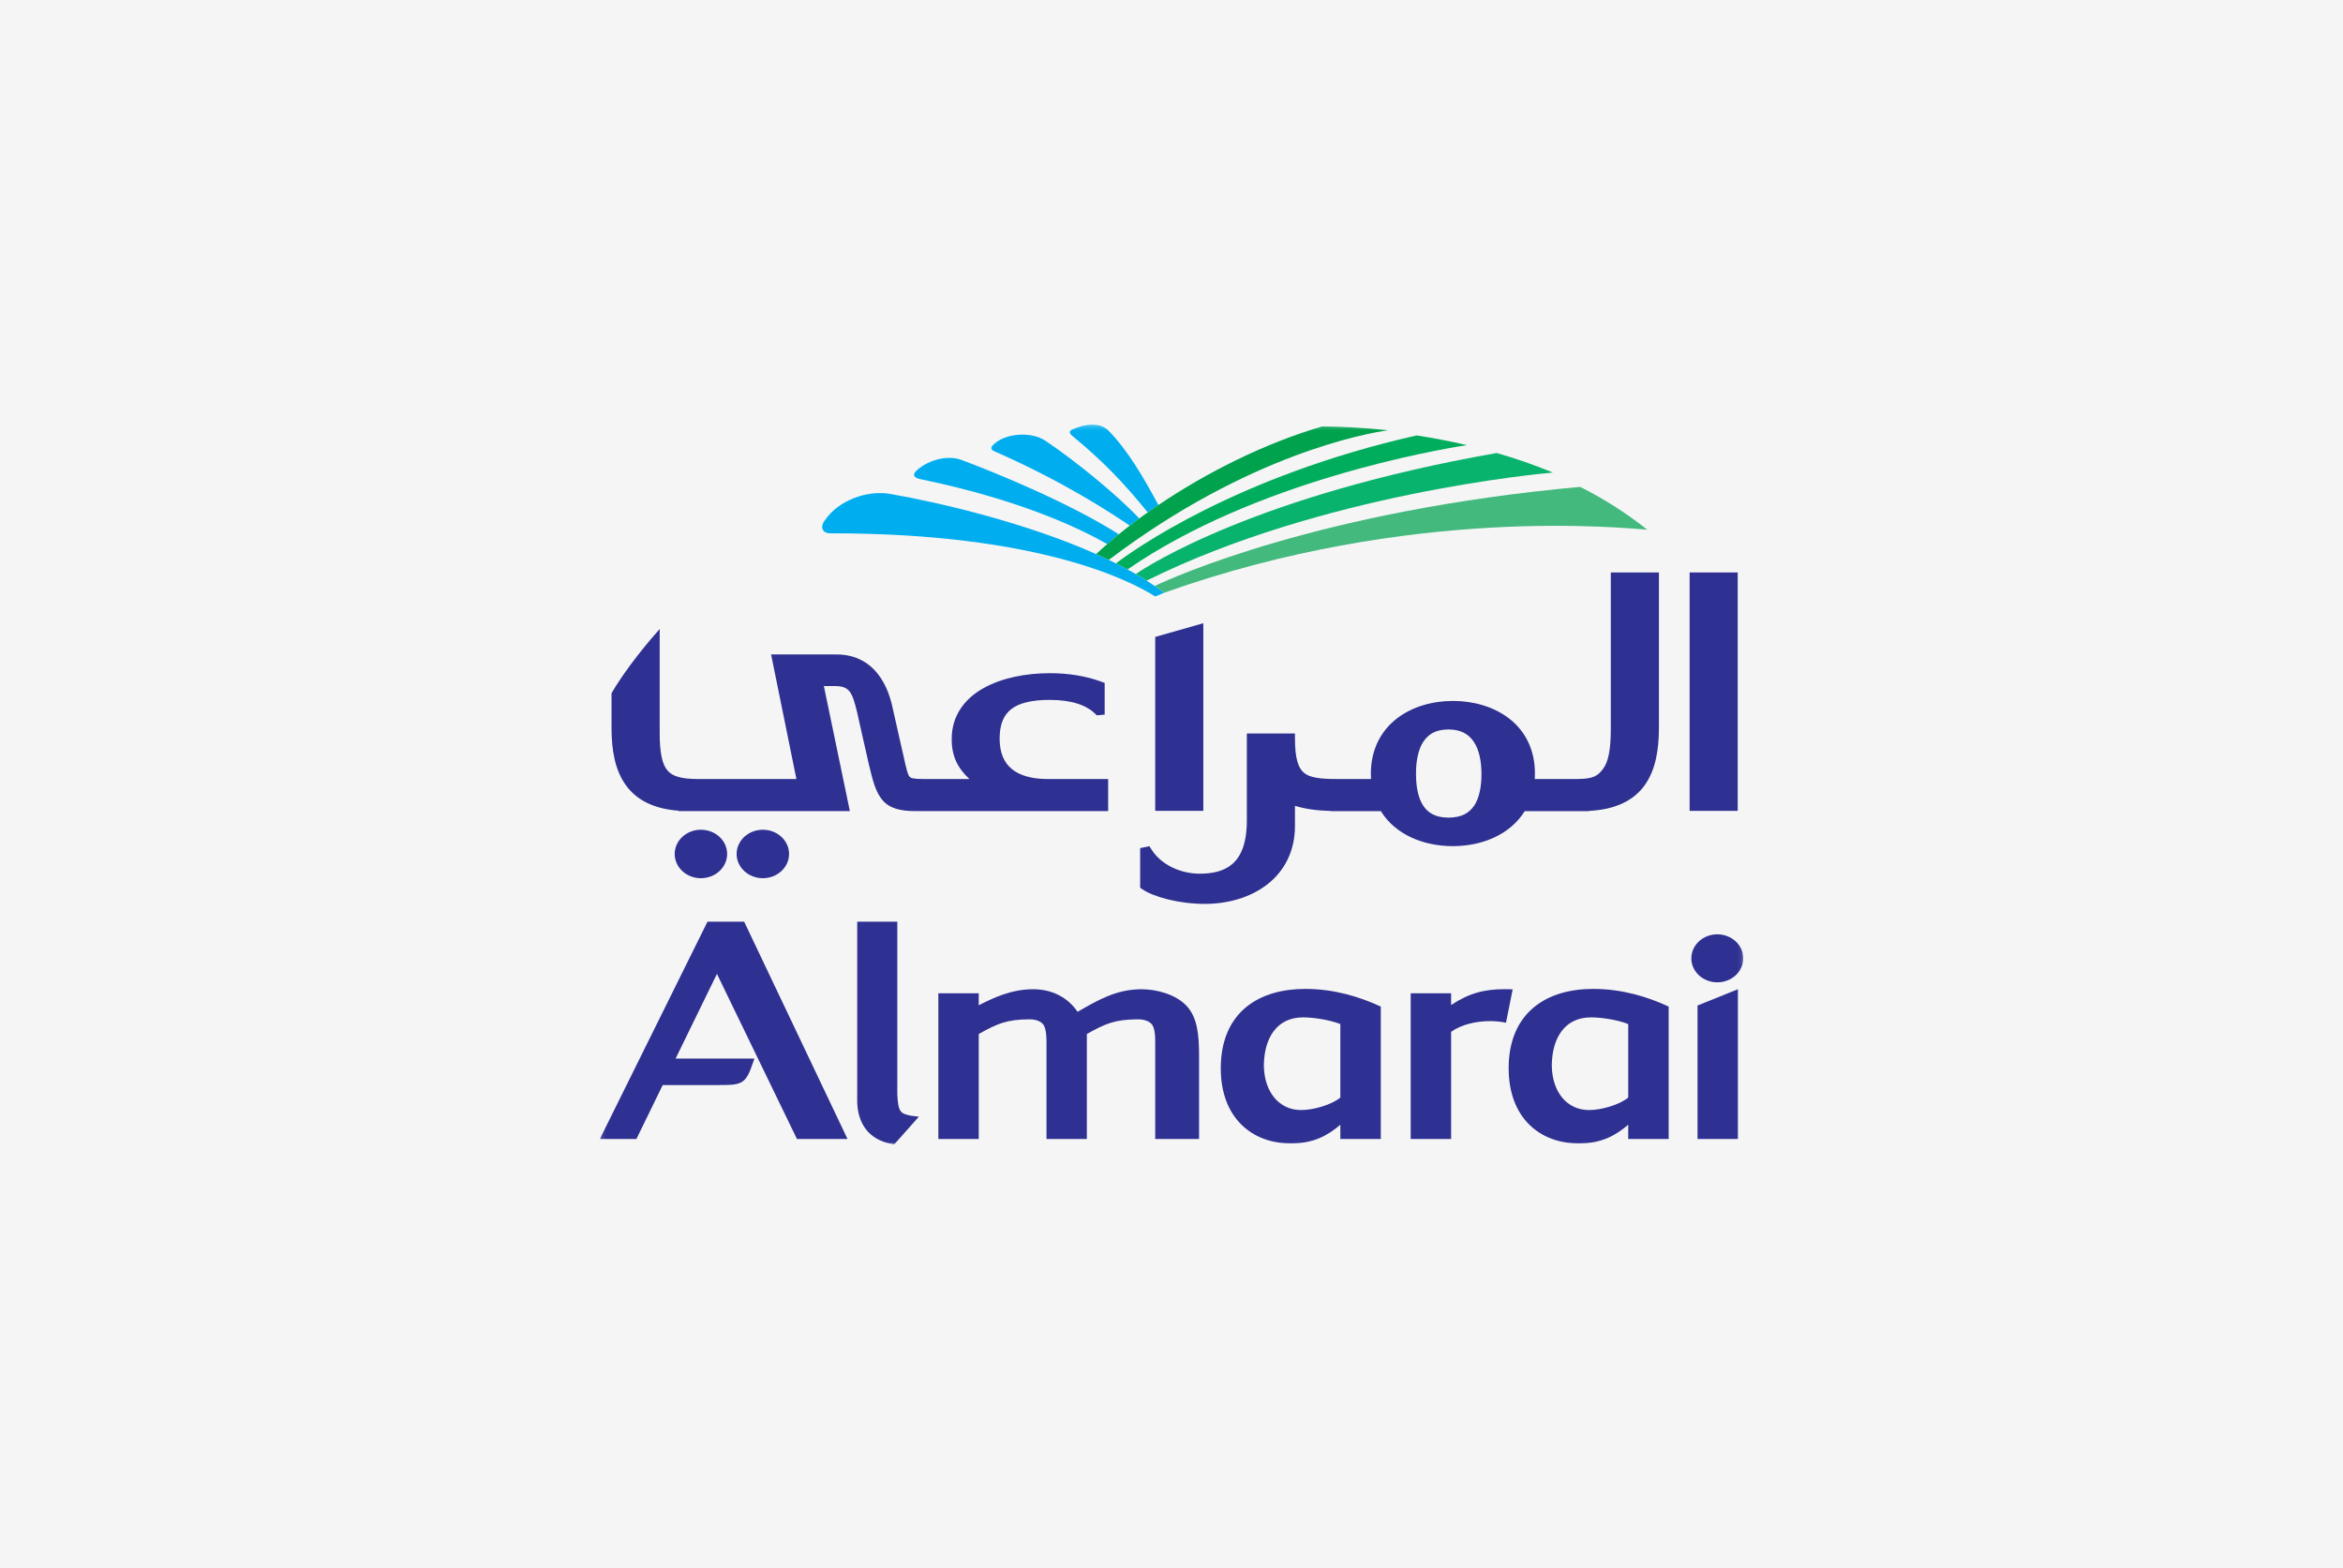 <svg width="520" height="348" viewBox="0 0 520 348" fill="none" xmlns="http://www.w3.org/2000/svg">
<rect width="520" height="348" fill="#F5F5F5"/>
<mask id="mask0_2492_2524" style="mask-type:luminance" maskUnits="userSpaceOnUse" x="133" y="94" width="254" height="160">
<path d="M133.127 253.984H386.906V94.235H133.127V253.984Z" fill="white"/>
</mask>
<g mask="url(#mask0_2492_2524)">
<path d="M198.141 253.917L197.902 253.87C193.169 253.008 190.193 249.693 190.243 243.988C190.243 243.926 190.243 243.885 190.249 243.867V204.551H199.144V242.849C199.337 246.816 199.842 247.113 202.106 247.594L203.923 247.832L198.827 253.563L198.459 253.984L198.141 253.917Z" fill="#2E3092"/>
<path d="M252.51 226.217C247.427 226.243 245.306 227.181 241.214 229.474V252.781H232.257V231.158C232.245 231.103 232.257 231.075 232.245 231.075C232.257 228.769 231.855 227.639 231.4 227.205C230.902 226.685 230.011 226.223 228.479 226.217H228.455C223.436 226.243 221.309 227.181 217.219 229.474V252.781H209.223H208.256V220.443H217.219V223.102C220.485 221.451 224.377 219.56 229.257 219.54C229.285 219.538 229.301 219.54 229.307 219.54H229.313C233.385 219.538 236.954 221.288 239.151 224.551C243.524 222.05 247.66 219.54 253.362 219.54C256.726 219.558 260.838 220.645 263.271 223.151C265.694 225.699 266.112 229.41 266.118 234.249V252.781H256.386V231.103C256.392 228.775 255.994 227.645 255.528 227.209C255.023 226.689 254.116 226.223 252.54 226.217" fill="#2E3092"/>
<path d="M289.169 225.783C283.531 225.8 280.581 230.13 280.495 236.446C280.563 242.456 283.985 246.346 288.712 246.352C291.505 246.372 295.546 245.172 297.475 243.583V227.263C294.923 226.275 291.348 225.783 289.203 225.783H289.169ZM286.543 253.758H286.509C282.242 253.768 278.323 252.384 275.488 249.557C272.639 246.748 270.942 242.536 270.936 237.129V237.082C270.93 230.916 273.058 226.412 276.524 223.542C279.996 220.679 284.677 219.466 289.708 219.466C296.142 219.466 301.832 221.273 306.122 223.247L306.45 223.389V252.782H297.475V249.613C294.654 251.998 291.553 253.758 286.595 253.758H286.543Z" fill="#2E3092"/>
<path d="M176.878 252.781L159.116 216.132L149.936 234.935H167.426L167.171 235.682C166.371 237.952 165.848 239.427 164.569 240.165C163.234 240.856 161.726 240.787 159.382 240.803H147.077L141.24 252.781H133.127L156.864 204.862L157.017 204.551H165.158L188.099 252.781H176.878Z" fill="#2E3092"/>
<path d="M377.301 252.773H376.746V223.151L385.709 219.538V252.773H377.301Z" fill="#2E3092"/>
<path d="M313.088 252.781V220.439H322.057V223.04C326.022 220.415 329.471 219.517 333.982 219.528C334.334 219.528 334.696 219.53 335.052 219.542L335.722 219.562L334.23 226.976L333.681 226.867C332.778 226.702 331.757 226.613 330.691 226.613C327.701 226.613 324.348 227.34 322.057 228.989V252.781H313.088Z" fill="#2E3092"/>
<path d="M353.066 225.783C347.422 225.802 344.475 230.13 344.398 236.442C344.465 242.456 347.869 246.346 352.608 246.352C355.401 246.372 359.454 245.172 361.366 243.583V227.263C358.829 226.277 355.256 225.783 353.106 225.783H353.066ZM350.434 253.758H350.394C346.146 253.768 342.225 252.384 339.382 249.563C336.541 246.748 334.838 242.544 334.832 237.143C334.826 237.11 334.826 237.084 334.826 237.064C334.826 230.91 336.955 226.412 340.427 223.546C343.898 220.679 348.574 219.466 353.611 219.466C360.043 219.466 365.733 221.273 370.012 223.241L370.341 223.395V252.782H361.366V249.607C358.545 251.998 355.453 253.758 350.491 253.758H350.434Z" fill="#2E3092"/>
<path d="M381.135 218.008C377.987 218.002 375.381 215.664 375.371 212.677C375.381 209.7 377.987 207.356 381.135 207.35C384.284 207.356 386.888 209.7 386.904 212.677C386.888 215.664 384.284 218.002 381.135 218.008Z" fill="#2E3092"/>
<path d="M374.992 179.953V128.164V127.045H385.664V179.953H374.992Z" fill="#2E3092"/>
<path d="M256.385 179.953V142.193V141.352L267.062 138.309V179.953H256.385Z" fill="#2E3092"/>
<path d="M232.474 172.885H245.941V180.008H244.822H244.047H203.332H203.206C199.762 180.008 197.401 179.396 195.831 177.543C194.283 175.694 193.669 173.123 192.773 169.364C191.649 164.553 191.06 161.669 190.273 158.286C189.737 155.928 189.228 154.329 188.564 153.478C187.907 152.668 187.161 152.284 185.269 152.254H182.846L188.615 180.008H150.554L150.606 179.919C145.061 179.509 141.289 177.512 138.987 174.37C136.451 170.93 135.719 166.396 135.719 161.479V154.17V153.874L135.866 153.614C139.039 148.125 144.421 141.905 144.433 141.873L146.408 139.595V162.485C146.39 167.02 146.967 169.657 148.125 170.969C149.221 172.295 151.207 172.885 154.909 172.885H176.752L171.136 145.245H172.502H185.552C192.954 145.203 196.76 150.566 198.141 157.239C198.935 160.852 200.031 165.608 200.562 167.954C201.123 170.581 201.485 171.985 201.849 172.343C202.078 172.672 202.695 172.891 204.897 172.885H215.153C212.623 170.561 211.18 167.843 211.222 163.991C211.204 158.803 214.154 154.996 218.285 152.716C222.421 150.401 227.759 149.4 233.051 149.398C236.996 149.398 240.965 150.002 244.442 151.294L245.169 151.565V152.337V157.569V158.587L244.154 158.686L243.41 158.749L243.042 158.389C241.102 156.491 237.833 155.325 232.967 155.325C228.952 155.323 226.137 156.035 224.434 157.379C222.739 158.712 221.872 160.689 221.852 163.908C221.866 167.151 222.858 169.267 224.587 170.69C226.328 172.113 228.99 172.885 232.474 172.885Z" fill="#2E3092"/>
<path d="M321.473 181.457C324.45 181.431 326.075 180.412 327.201 178.761C328.307 177.084 328.795 174.578 328.795 171.763C328.795 168.94 328.264 166.389 327.118 164.664C325.962 162.946 324.322 161.913 321.473 161.883C318.613 161.913 317.009 162.928 315.885 164.621C314.761 166.321 314.258 168.855 314.264 171.686C314.258 174.511 314.723 177.037 315.817 178.727C316.918 180.404 318.511 181.431 321.473 181.457ZM253.532 197.351L253.045 197.017V188.227L253.928 188.037L255.098 187.794L255.518 188.459C257.78 192.085 262.228 193.897 266.247 193.897C269.18 193.897 271.766 193.315 273.594 191.666C275.415 190.029 276.712 187.182 276.724 182.081V163.89V162.782H287.401V163.89C287.401 168.412 288.173 170.532 289.439 171.532C290.68 172.589 293.083 172.903 296.842 172.886H304.282C304.256 172.527 304.244 172.157 304.244 171.779C304.227 166.276 306.568 162.103 310.024 159.45C313.486 156.782 317.996 155.557 322.454 155.557C326.885 155.557 331.389 156.756 334.855 159.401C338.32 162.034 340.68 166.185 340.658 171.688C340.658 172.098 340.642 172.496 340.618 172.886H350.027C353.683 172.87 354.632 172.155 355.766 170.651C356.952 169.121 357.509 166.28 357.497 161.743V128.165V127.049H368.179V161.481C368.169 166.363 367.465 170.863 365.002 174.285C362.62 177.605 358.603 179.676 352.635 179.961L352.607 180.012H338.394C335.139 185.252 328.916 187.78 322.454 187.78C315.959 187.78 309.708 185.27 306.463 180.012H295.451L295.423 179.984C292.296 179.901 289.642 179.529 287.401 178.836V183.294C287.417 188.934 284.994 193.37 281.268 196.264C277.542 199.168 272.56 200.602 267.335 200.602C261.576 200.576 256.057 199.061 253.532 197.351Z" fill="#2E3092"/>
<path d="M149.738 189.52C149.75 186.503 152.382 184.145 155.552 184.141C158.731 184.145 161.373 186.499 161.379 189.52C161.373 192.537 158.731 194.898 155.552 194.898C152.382 194.898 149.75 192.537 149.738 189.52Z" fill="#2E3092"/>
<path d="M163.484 189.52C163.496 186.503 166.132 184.145 169.304 184.141C172.477 184.145 175.113 186.499 175.125 189.52C175.113 192.537 172.477 194.898 169.304 194.898C166.132 194.898 163.496 192.537 163.484 189.52Z" fill="#2E3092"/>
<path d="M258.383 131.546C257.714 131.047 256.994 130.53 256.274 130.043C255.689 129.641 255.094 129.251 254.479 128.861C253.698 128.364 252.892 127.879 252.076 127.398C251.473 127.058 250.872 126.717 250.248 126.377C249.408 125.932 248.553 125.476 247.679 125.041C247.156 124.783 246.641 124.526 246.12 124.273L246.084 124.261C245.165 123.815 244.234 123.386 243.277 122.962L243.308 122.98C227.822 116.065 208.874 111.601 197.626 109.624C192.473 108.707 186.001 111.027 182.973 115.602C181.889 117.178 182.716 118.322 184.145 118.358C230.432 118.288 250.866 128.875 256.385 132.375L258.383 131.546Z" fill="#00AEEF"/>
<path d="M325.568 98.786C321.687 97.871 317.929 97.174 314.389 96.638C274.182 105.72 251.247 122.293 247.678 125.037C248.551 125.474 249.409 125.928 250.248 126.375C278.606 106.771 318.754 99.833 325.568 98.786Z" fill="#00AD5C"/>
<path d="M344.641 104.877C340.465 103.141 336.291 101.716 332.171 100.536C279.207 109.822 254.909 125.427 252.074 127.396C252.89 127.876 253.696 128.363 254.478 128.859C293.273 109.576 341.77 105.12 344.641 104.877Z" fill="#08B36E"/>
<path d="M245.948 95.493C243.899 93.682 241.006 93.998 237.933 95.335C237.222 95.663 237.286 96.164 238.022 96.766C244.735 102.295 249.418 107.149 254.724 113.719C255.5 113.166 256.29 112.622 257.096 112.078C253.795 105.981 250.333 99.947 245.948 95.493Z" fill="#00AEEF"/>
<path d="M232.036 97.831C228.865 95.691 223.096 96.128 220.507 98.646C219.743 99.327 219.879 99.798 220.804 100.204C235.968 106.875 246.323 113.657 250.736 116.656C251.422 116.12 252.126 115.585 252.846 115.059C248 109.916 238.737 102.306 232.036 97.831Z" fill="#00AEEF"/>
<path d="M213.197 102C209.827 100.875 205.488 102.366 203.27 104.579C202.486 105.393 202.866 106.014 204.147 106.309C227.697 111.181 240.597 117.844 245.738 120.742C246.559 120.024 247.417 119.301 248.308 118.579C237.698 111.816 221.428 105.052 213.197 102Z" fill="#00AEEF"/>
<path d="M257.094 112.076C267.686 104.929 280.574 98.399 293.436 94.638C296.946 94.665 302.013 94.841 308.055 95.491C303.768 96.079 277.222 100.661 246.085 124.258C245.163 123.81 244.232 123.383 243.273 122.957C244.063 122.225 244.881 121.482 245.738 120.738C246.56 120.02 247.418 119.295 248.307 118.572C249.095 117.933 249.894 117.292 250.736 116.654C251.422 116.118 252.127 115.583 252.847 115.057C253.458 114.605 254.088 114.158 254.723 113.717C255.501 113.164 256.289 112.62 257.094 112.076Z" fill="#00A24E"/>
<path d="M258.382 131.547C313.364 111.973 360.843 117.278 365.582 117.549C360.883 113.8 355.863 110.66 350.707 108.053C293.123 113.272 260.328 128.112 256.273 130.044C256.994 130.531 257.686 131.024 258.358 131.529L258.382 131.547Z" fill="#43B97E"/>
</g>
</svg>
